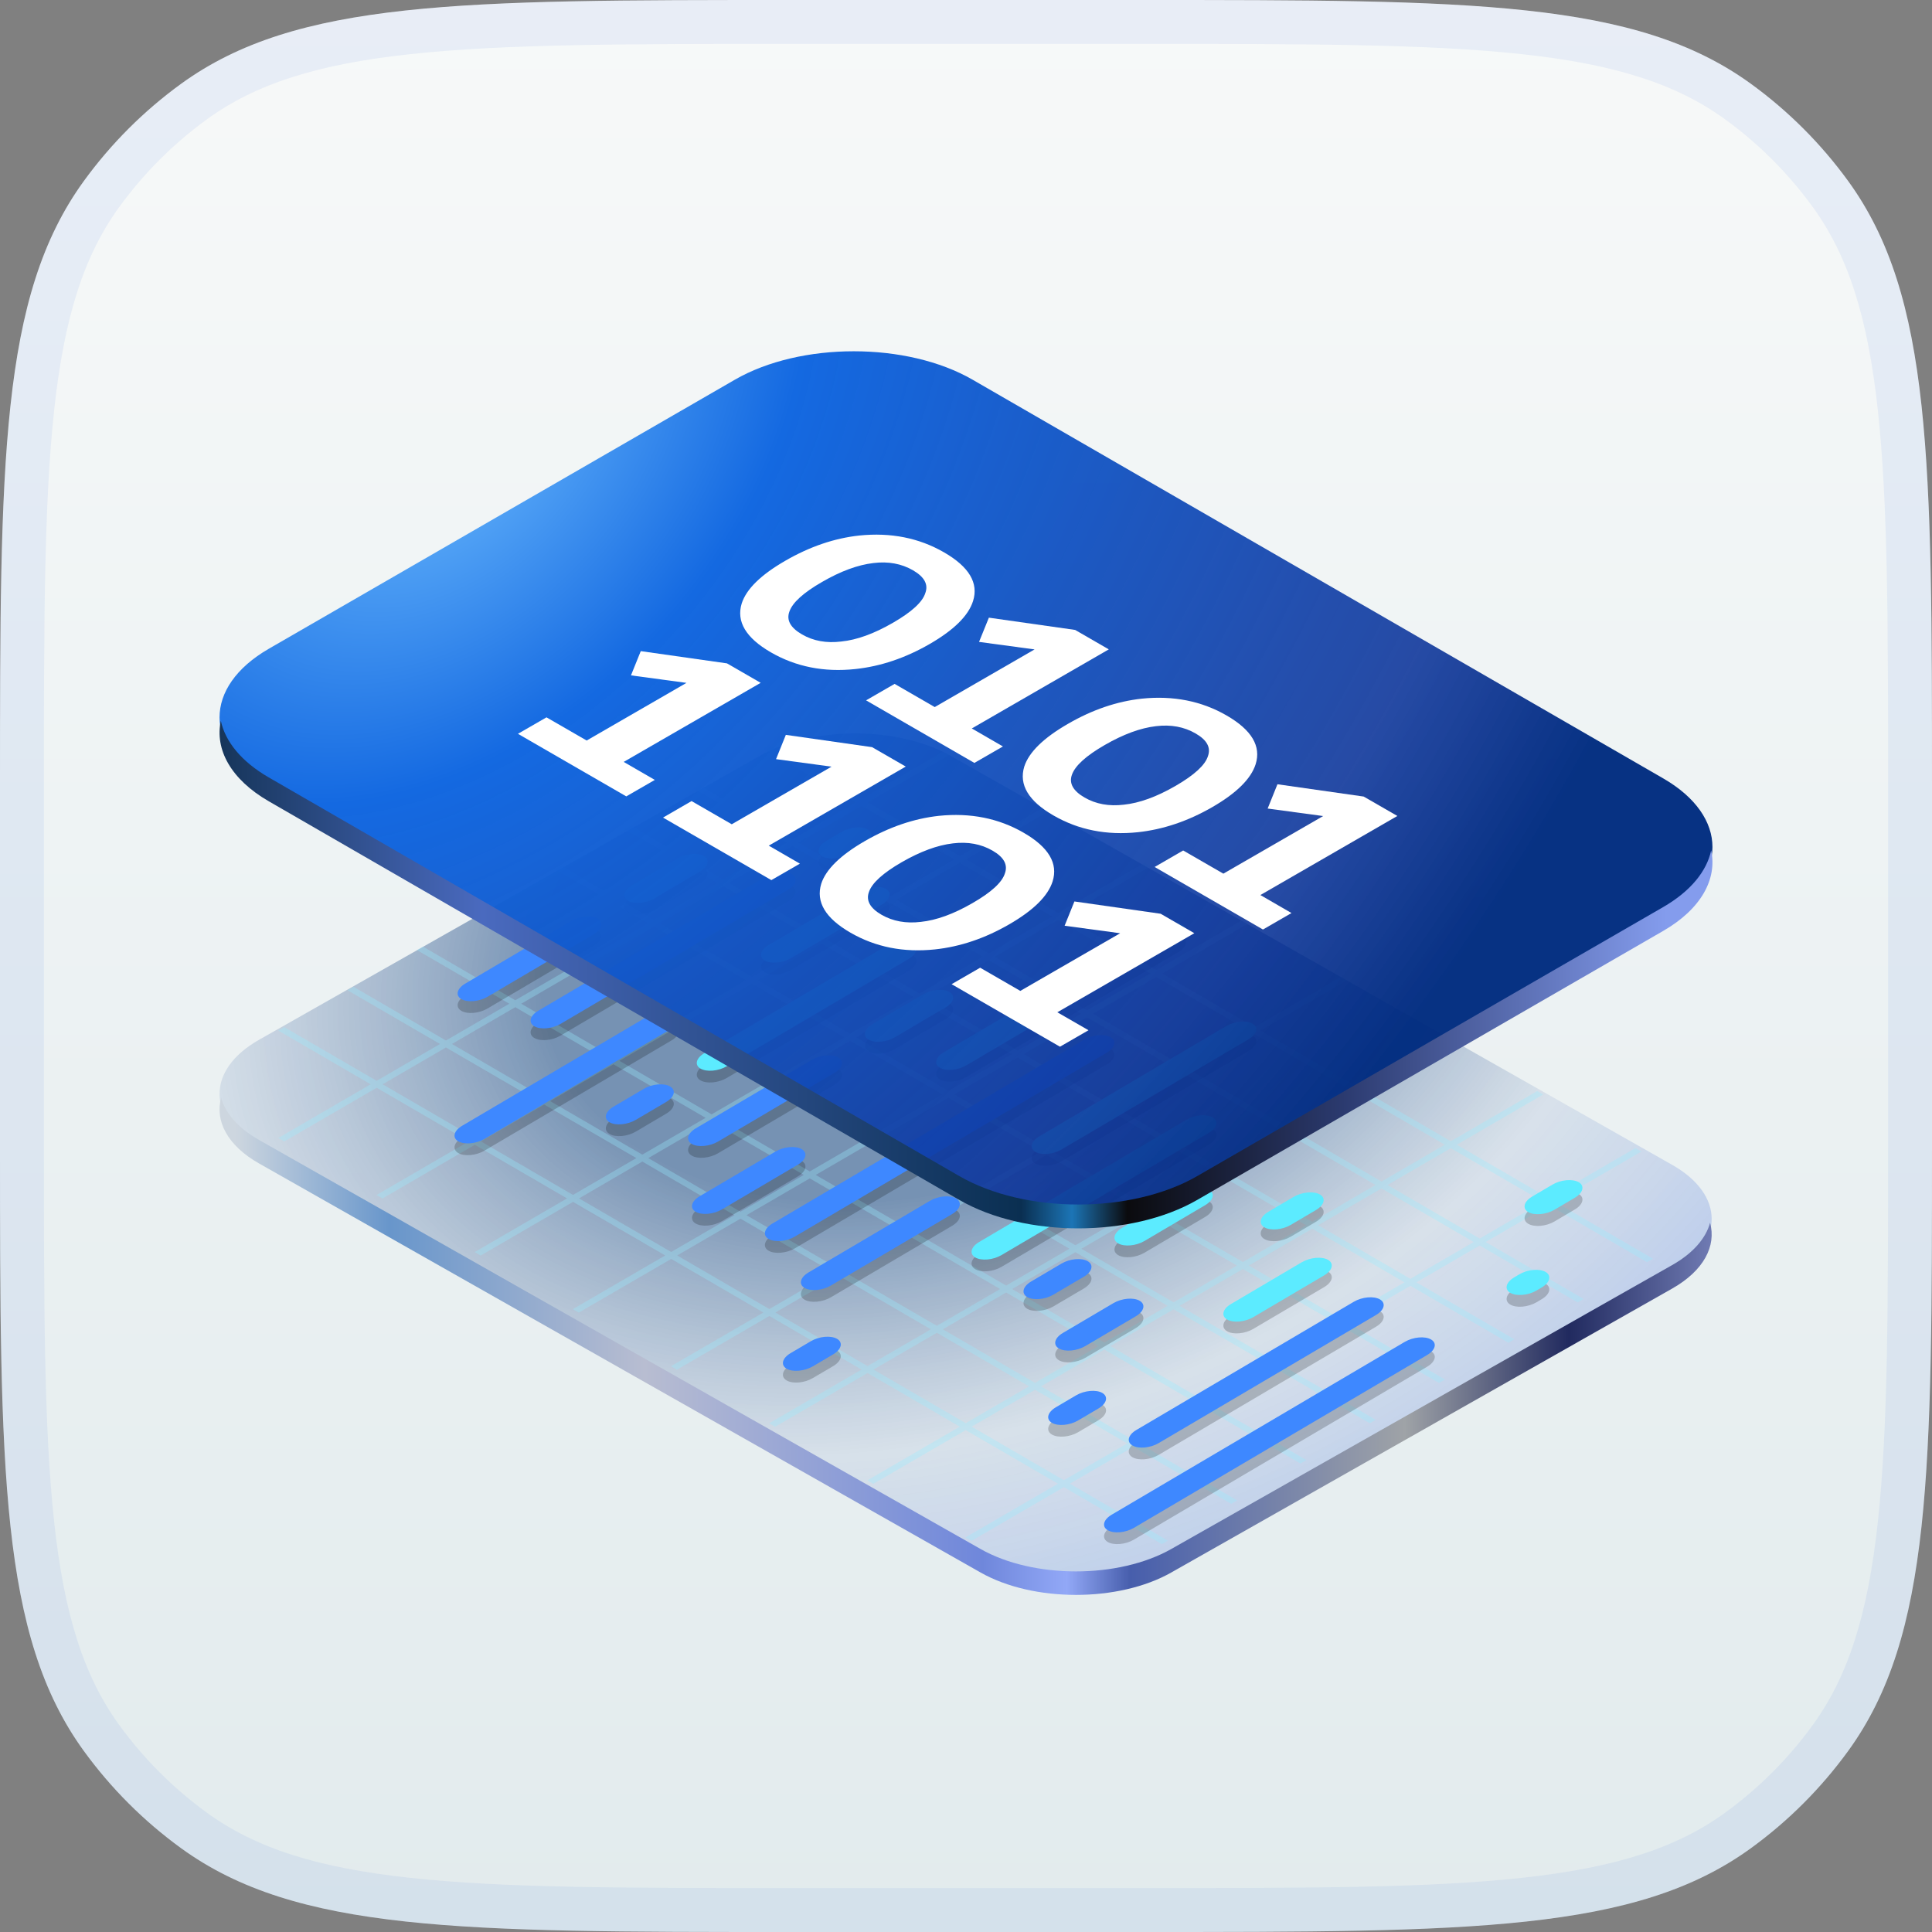 <svg width="44" height="44" viewBox="0 0 44 44" fill="none" xmlns="http://www.w3.org/2000/svg">
<rect x="0" y="0" width="44" height="44" fill="#808080" stroke="none"/>
<path d="M0 18C0 10.501 0 6.751 1.91 4.122C2.527 3.273 3.273 2.527 4.122 1.91C6.751 0 10.501 0 18 0H26C33.499 0 37.249 0 39.878 1.91C40.727 2.527 41.473 3.273 42.09 4.122C44 6.751 44 10.501 44 18V26C44 33.499 44 37.249 42.09 39.878C41.473 40.727 40.727 41.473 39.878 42.09C37.249 44 33.499 44 26 44H18C10.501 44 6.751 44 4.122 42.09C3.273 41.473 2.527 40.727 1.91 39.878C0 37.249 0 33.499 0 26V18Z" fill="url(#paint0_linear_3466_3915)"/>
<path d="M18 0.5H26C29.761 0.5 32.541 0.501 34.712 0.736C36.873 0.97 38.369 1.432 39.584 2.314C40.391 2.9 41.1 3.61 41.686 4.416C42.568 5.631 43.03 7.127 43.264 9.288C43.499 11.459 43.5 14.239 43.5 18V26C43.5 29.761 43.499 32.541 43.264 34.712C43.03 36.873 42.568 38.369 41.686 39.584C41.1 40.391 40.391 41.1 39.584 41.686C38.369 42.568 36.873 43.03 34.712 43.264C32.541 43.499 29.761 43.5 26 43.5H18C14.239 43.5 11.459 43.499 9.288 43.264C7.127 43.03 5.631 42.568 4.416 41.686C3.61 41.1 2.9 40.391 2.314 39.584C1.432 38.369 0.97 36.873 0.736 34.712C0.501 32.541 0.5 29.761 0.5 26V18C0.5 14.239 0.501 11.459 0.736 9.288C0.97 7.127 1.432 5.631 2.314 4.416C2.9 3.61 3.61 2.9 4.416 2.314C5.631 1.432 7.127 0.97 9.288 0.736C11.459 0.501 14.239 0.5 18 0.5Z" stroke="#346EE0" stroke-opacity="0.08"/>
<path d="M17.306 17.214C18.506 16.534 20.452 16.534 21.652 17.214L38.083 26.529C39.282 27.209 39.282 28.312 38.083 28.992L26.676 35.459C25.476 36.139 23.531 36.139 22.331 35.459L5.9 26.144C4.7 25.464 4.7 24.361 5.9 23.68L17.306 17.214Z" fill="url(#paint1_radial_3466_3915)"/>
<path fill-rule="evenodd" clip-rule="evenodd" d="M17.517 32.414L19.622 31.191L17.522 29.971L15.417 31.194L15.281 31.115L17.386 29.892L15.286 28.671L13.181 29.894L13.046 29.815L15.15 28.592L13.05 27.372L10.946 28.595L10.81 28.516L12.914 27.293L10.814 26.072L8.71 27.295L8.574 27.216L10.678 25.993L8.578 24.773L6.474 25.996L6.338 25.917L8.442 24.694L6.338 23.471L6.474 23.392L8.578 24.615L10.021 23.776L7.916 22.553L8.052 22.474L10.156 23.697L11.599 22.859L9.494 21.636L9.63 21.557L11.735 22.78L13.177 21.942L11.073 20.719L11.209 20.64L13.313 21.863L14.755 21.025L12.651 19.802L12.787 19.723L14.891 20.946L16.334 20.107L14.229 18.884L14.365 18.805L16.47 20.028L17.912 19.19L15.807 17.967L15.943 17.888L18.048 19.111L19.49 18.273L17.386 17.05L17.522 16.971L19.626 18.194L21.595 17.05L21.73 17.129L19.762 18.273L21.862 19.493L23.83 18.349L23.966 18.428L21.998 19.572L24.098 20.793L26.066 19.649L26.202 19.728L24.234 20.872L26.334 22.092L28.302 20.948L28.438 21.027L26.47 22.171L28.57 23.392L30.538 22.248L30.674 22.327L28.706 23.471L30.805 24.691L32.774 23.547L32.91 23.626L30.941 24.77L33.041 25.991L35.01 24.847L35.146 24.926L33.177 26.07L35.277 27.29L37.246 26.146L37.382 26.225L35.413 27.369L37.645 28.666L37.509 28.745L35.277 27.448L33.835 28.286L36.066 29.583L35.93 29.662L33.699 28.365L32.257 29.204L34.488 30.501L34.352 30.58L32.121 29.283L30.678 30.121L32.91 31.418L32.774 31.497L30.542 30.2L29.1 31.038L31.331 32.335L31.196 32.414L28.964 31.117L27.522 31.956L29.753 33.252L29.617 33.331L27.386 32.035L25.944 32.873L28.175 34.17L28.039 34.249L25.808 32.952L24.365 33.79L26.597 35.087L26.461 35.166L24.229 33.869L22.125 35.092L21.989 35.013L24.093 33.79L21.993 32.57L19.889 33.793L19.753 33.714L21.858 32.491L19.758 31.27L17.653 32.493L17.517 32.414ZM19.626 18.352L18.184 19.19L20.284 20.41L21.726 19.572L19.626 18.352ZM18.048 19.269L16.605 20.107L18.705 21.328L20.148 20.489L18.048 19.269ZM16.47 20.186L15.027 21.025L17.127 22.245L18.569 21.407L16.47 20.186ZM14.891 21.104L13.449 21.942L15.549 23.162L16.991 22.324L14.891 21.104ZM13.313 22.021L11.871 22.859L13.971 24.08L15.413 23.241L13.313 22.021ZM11.735 22.938L10.292 23.776L12.392 24.997L13.835 24.159L11.735 22.938ZM10.156 23.855L8.714 24.694L10.814 25.914L12.256 25.076L10.156 23.855ZM13.05 27.214L10.95 25.993L12.392 25.155L14.492 26.375L13.05 27.214ZM14.628 26.296L12.528 25.076L13.971 24.238L16.07 25.458L14.628 26.296ZM16.206 25.379L14.107 24.159L15.549 23.32L17.649 24.541L16.206 25.379ZM17.785 24.462L15.685 23.241L17.127 22.403L19.227 23.624L17.785 24.462ZM19.363 23.544L17.263 22.324L18.705 21.486L20.805 22.706L19.363 23.544ZM20.941 22.627L18.841 21.407L20.284 20.569L22.384 21.789L20.941 22.627ZM22.52 21.71L20.42 20.489L21.862 19.651L23.962 20.872L22.52 21.71ZM24.098 20.951L22.655 21.789L24.755 23.009L26.198 22.171L24.098 20.951ZM22.52 21.868L21.077 22.706L23.177 23.927L24.619 23.088L22.52 21.868ZM20.941 22.785L19.499 23.624L21.599 24.844L23.041 24.006L20.941 22.785ZM19.363 23.703L17.921 24.541L20.021 25.761L21.463 24.923L19.363 23.703ZM17.785 24.62L16.342 25.458L18.442 26.679L19.885 25.84L17.785 24.62ZM16.206 25.537L14.764 26.375L16.864 27.596L18.306 26.758L16.206 25.537ZM14.628 26.454L13.186 27.293L15.286 28.513L16.728 27.675L14.628 26.454ZM17.522 29.813L15.422 28.592L16.864 27.754L18.964 28.974L17.522 29.813ZM19.1 28.895L17 27.675L18.442 26.837L20.542 28.057L19.1 28.895ZM20.678 27.978L18.578 26.758L20.021 25.919L22.12 27.14L20.678 27.978ZM22.256 27.061L20.157 25.84L21.599 25.002L23.699 26.223L22.256 27.061ZM23.835 26.143L21.735 24.923L23.177 24.085L25.277 25.305L23.835 26.143ZM25.413 25.226L23.313 24.006L24.755 23.168L26.855 24.388L25.413 25.226ZM26.991 24.309L24.891 23.088L26.334 22.25L28.434 23.471L26.991 24.309ZM28.57 23.55L27.127 24.388L29.227 25.608L30.669 24.77L28.57 23.55ZM26.991 24.467L25.549 25.305L27.649 26.526L29.091 25.687L26.991 24.467ZM25.413 25.384L23.971 26.223L26.071 27.443L27.513 26.605L25.413 25.384ZM23.835 26.302L22.392 27.14L24.492 28.36L25.935 27.522L23.835 26.302ZM22.256 27.219L20.814 28.057L22.914 29.278L24.356 28.439L22.256 27.219ZM20.678 28.136L19.236 28.974L21.336 30.195L22.778 29.357L20.678 28.136ZM19.1 29.053L17.658 29.892L19.758 31.112L21.2 30.274L19.1 29.053ZM21.993 32.412L19.893 31.191L21.336 30.353L23.436 31.573L21.993 32.412ZM23.572 31.494L21.472 30.274L22.914 29.436L25.014 30.656L23.572 31.494ZM25.15 30.577L23.05 29.357L24.492 28.518L26.592 29.739L25.15 30.577ZM26.728 29.66L24.628 28.439L26.071 27.601L28.171 28.822L26.728 29.66ZM28.306 28.742L26.207 27.522L27.649 26.684L29.749 27.904L28.306 28.742ZM29.885 27.825L27.785 26.605L29.227 25.767L31.327 26.987L29.885 27.825ZM31.463 26.908L29.363 25.687L30.805 24.849L32.905 26.07L31.463 26.908ZM24.229 33.711L25.672 32.873L23.572 31.652L22.129 32.491L24.229 33.711ZM25.808 32.794L27.25 31.956L25.15 30.735L23.708 31.573L25.808 32.794ZM27.386 31.877L28.828 31.038L26.728 29.818L25.286 30.656L27.386 31.877ZM28.964 30.959L30.407 30.121L28.306 28.901L26.864 29.739L28.964 30.959ZM30.542 30.042L31.985 29.204L29.885 27.983L28.442 28.822L30.542 30.042ZM32.121 29.125L33.563 28.286L31.463 27.066L30.021 27.904L32.121 29.125ZM33.699 28.207L35.141 27.369L33.041 26.149L31.599 26.987L33.699 28.207Z" fill="#96ECFF" fill-opacity="0.32"/>
<path d="M13.014 21.243C13.204 21.13 13.473 21.106 13.613 21.189C13.753 21.272 13.713 21.43 13.522 21.542L11.105 22.967C10.915 23.08 10.646 23.104 10.506 23.021C10.366 22.938 10.406 22.78 10.597 22.668L13.014 21.243Z" fill="black" fill-opacity="0.2"/>
<path d="M15.431 19.818C15.621 19.705 15.889 19.681 16.03 19.764C16.17 19.847 16.129 20.005 15.939 20.117L14.903 20.728C14.712 20.84 14.444 20.864 14.304 20.782C14.163 20.699 14.204 20.541 14.395 20.428L15.431 19.818Z" fill="black" fill-opacity="0.2"/>
<path d="M17.438 20.232C17.628 20.12 17.897 20.096 18.037 20.178C18.177 20.261 18.137 20.419 17.946 20.532L12.767 23.585C12.577 23.698 12.308 23.722 12.168 23.639C12.028 23.556 12.068 23.398 12.259 23.286L17.438 20.232Z" fill="black" fill-opacity="0.2"/>
<path d="M19.164 19.214C19.355 19.102 19.623 19.078 19.763 19.16C19.904 19.243 19.863 19.401 19.672 19.514L19.327 19.718C19.136 19.83 18.868 19.854 18.728 19.771C18.587 19.689 18.628 19.53 18.819 19.418L19.164 19.214Z" fill="black" fill-opacity="0.2"/>
<path d="M14.784 23.395C14.975 23.282 15.243 23.259 15.384 23.341C15.524 23.424 15.483 23.582 15.293 23.695L11.034 26.205C10.844 26.318 10.575 26.342 10.435 26.259C10.295 26.176 10.335 26.018 10.526 25.906L14.784 23.395Z" fill="black" fill-opacity="0.2"/>
<path d="M19.579 20.567C19.77 20.455 20.038 20.431 20.179 20.514C20.319 20.596 20.278 20.755 20.088 20.867L18.016 22.089C17.825 22.201 17.557 22.225 17.417 22.142C17.276 22.06 17.317 21.901 17.508 21.789L19.579 20.567Z" fill="black" fill-opacity="0.2"/>
<path d="M14.663 25.065C14.853 24.953 15.122 24.928 15.262 25.011C15.402 25.094 15.361 25.252 15.171 25.364L14.48 25.772C14.29 25.884 14.021 25.908 13.881 25.825C13.741 25.743 13.781 25.584 13.972 25.472L14.663 25.065Z" fill="black" fill-opacity="0.2"/>
<path d="M20.187 21.808C20.377 21.695 20.646 21.671 20.786 21.754C20.926 21.837 20.886 21.995 20.695 22.107L16.552 24.55C16.361 24.663 16.093 24.687 15.952 24.604C15.812 24.521 15.853 24.363 16.044 24.251L20.187 21.808Z" fill="black" fill-opacity="0.2"/>
<path d="M18.492 24.405C18.683 24.293 18.951 24.268 19.091 24.351C19.232 24.434 19.191 24.592 19 24.705L16.353 26.265C16.163 26.378 15.894 26.402 15.754 26.319C15.614 26.236 15.654 26.078 15.845 25.966L18.492 24.405Z" fill="black" fill-opacity="0.2"/>
<path d="M21.024 22.912C21.215 22.8 21.483 22.776 21.623 22.858C21.764 22.941 21.723 23.099 21.532 23.212L20.381 23.89C20.191 24.003 19.922 24.027 19.782 23.944C19.642 23.861 19.682 23.703 19.873 23.591L21.024 22.912Z" fill="black" fill-opacity="0.2"/>
<path d="M17.661 26.493C17.851 26.381 18.12 26.357 18.26 26.44C18.4 26.522 18.36 26.681 18.169 26.793L16.443 27.811C16.252 27.923 15.984 27.947 15.843 27.865C15.703 27.782 15.744 27.624 15.934 27.511L17.661 26.493Z" fill="black" fill-opacity="0.2"/>
<path d="M26.33 21.381C26.521 21.269 26.789 21.245 26.93 21.328C27.07 21.41 27.029 21.569 26.838 21.681L22.005 24.531C21.814 24.643 21.546 24.668 21.406 24.585C21.265 24.502 21.306 24.344 21.497 24.232L26.33 21.381Z" fill="black" fill-opacity="0.2"/>
<path d="M24.695 23.944C24.886 23.831 25.154 23.807 25.294 23.89C25.434 23.973 25.394 24.131 25.203 24.244L18.103 28.43C17.913 28.542 17.644 28.566 17.504 28.484C17.363 28.401 17.404 28.243 17.595 28.13L24.695 23.944Z" fill="black" fill-opacity="0.2"/>
<path d="M21.177 27.617C21.367 27.504 21.636 27.48 21.776 27.563C21.916 27.646 21.875 27.804 21.685 27.916L18.923 29.545C18.732 29.657 18.464 29.681 18.323 29.599C18.183 29.516 18.224 29.358 18.415 29.245L21.177 27.617Z" fill="black" fill-opacity="0.2"/>
<path d="M27.928 23.636C28.119 23.523 28.387 23.499 28.528 23.582C28.668 23.665 28.627 23.823 28.436 23.935L24.178 26.446C23.988 26.558 23.719 26.582 23.579 26.5C23.439 26.417 23.479 26.259 23.67 26.146L27.928 23.636Z" fill="black" fill-opacity="0.2"/>
<path d="M18.465 30.813C18.656 30.701 18.924 30.677 19.065 30.759C19.205 30.842 19.164 31 18.974 31.113L18.513 31.384C18.323 31.497 18.054 31.521 17.914 31.438C17.774 31.355 17.814 31.197 18.005 31.085L18.465 30.813Z" fill="black" fill-opacity="0.2"/>
<path d="M27.02 25.769C27.211 25.657 27.479 25.633 27.619 25.715C27.76 25.798 27.719 25.956 27.528 26.069L22.81 28.851C22.619 28.963 22.351 28.988 22.21 28.905C22.07 28.822 22.111 28.664 22.302 28.551L27.02 25.769Z" fill="black" fill-opacity="0.2"/>
<path d="M24.175 29.045C24.365 28.933 24.634 28.909 24.774 28.991C24.914 29.074 24.874 29.232 24.683 29.345L23.992 29.752C23.802 29.864 23.533 29.888 23.393 29.806C23.253 29.723 23.294 29.565 23.484 29.452L24.175 29.045Z" fill="black" fill-opacity="0.2"/>
<path d="M26.937 27.416C27.127 27.304 27.396 27.28 27.536 27.363C27.676 27.445 27.636 27.604 27.445 27.716L26.064 28.53C25.873 28.643 25.605 28.667 25.465 28.584C25.324 28.501 25.365 28.343 25.556 28.231L26.937 27.416Z" fill="black" fill-opacity="0.2"/>
<path d="M25.357 29.946C25.548 29.834 25.816 29.809 25.957 29.892C26.097 29.975 26.056 30.133 25.866 30.246L24.715 30.924C24.524 31.037 24.256 31.061 24.115 30.978C23.975 30.895 24.016 30.737 24.206 30.625L25.357 29.946Z" fill="black" fill-opacity="0.2"/>
<path d="M29.462 27.526C29.653 27.413 29.921 27.389 30.061 27.472C30.202 27.555 30.161 27.713 29.97 27.825L29.395 28.165C29.204 28.277 28.936 28.301 28.795 28.218C28.655 28.136 28.696 27.977 28.887 27.865L29.462 27.526Z" fill="black" fill-opacity="0.2"/>
<path d="M24.507 32.046C24.697 31.933 24.966 31.909 25.106 31.992C25.246 32.075 25.206 32.233 25.015 32.345L24.555 32.617C24.364 32.729 24.096 32.753 23.955 32.67C23.815 32.588 23.856 32.429 24.046 32.317L24.507 32.046Z" fill="black" fill-opacity="0.2"/>
<path d="M29.647 29.015C29.838 28.902 30.106 28.878 30.247 28.961C30.387 29.044 30.346 29.202 30.155 29.314L28.544 30.264C28.354 30.377 28.085 30.401 27.945 30.318C27.805 30.235 27.845 30.077 28.036 29.965L29.647 29.015Z" fill="black" fill-opacity="0.2"/>
<path d="M30.83 29.916C31.02 29.803 31.289 29.779 31.429 29.862C31.569 29.945 31.529 30.103 31.338 30.215L26.389 33.133C26.199 33.245 25.93 33.27 25.79 33.187C25.65 33.104 25.69 32.946 25.881 32.833L30.83 29.916Z" fill="black" fill-opacity="0.2"/>
<path d="M35.356 27.246C35.547 27.134 35.815 27.11 35.956 27.193C36.096 27.275 36.055 27.434 35.864 27.546L35.404 27.817C35.214 27.93 34.945 27.954 34.805 27.871C34.664 27.788 34.705 27.63 34.896 27.518L35.356 27.246Z" fill="black" fill-opacity="0.2"/>
<path d="M31.993 30.828C32.184 30.715 32.452 30.691 32.592 30.774C32.733 30.857 32.692 31.015 32.501 31.127L25.826 35.063C25.636 35.175 25.367 35.2 25.227 35.117C25.087 35.034 25.128 34.876 25.318 34.763L31.993 30.828Z" fill="black" fill-opacity="0.2"/>
<path d="M34.602 29.29C34.792 29.177 35.061 29.153 35.201 29.236C35.341 29.319 35.3 29.477 35.11 29.589L34.995 29.657C34.804 29.77 34.536 29.794 34.395 29.711C34.255 29.628 34.296 29.47 34.487 29.357L34.602 29.29Z" fill="black" fill-opacity="0.2"/>
<path d="M13.014 20.975C13.204 20.863 13.473 20.839 13.613 20.921C13.753 21.004 13.713 21.162 13.522 21.275L11.105 22.7C10.915 22.812 10.646 22.836 10.506 22.753C10.366 22.671 10.406 22.512 10.597 22.4L13.014 20.975Z" fill="#3E88FF"/>
<path d="M15.431 19.55C15.621 19.438 15.889 19.413 16.03 19.496C16.17 19.579 16.129 19.737 15.939 19.85L14.903 20.46C14.712 20.573 14.444 20.597 14.304 20.514C14.163 20.431 14.204 20.273 14.395 20.161L15.431 19.55Z" fill="#5CEBFF"/>
<path d="M17.438 19.965C17.628 19.852 17.897 19.828 18.037 19.911C18.177 19.994 18.137 20.152 17.946 20.264L12.767 23.318C12.577 23.43 12.308 23.454 12.168 23.372C12.028 23.289 12.068 23.131 12.259 23.018L17.438 19.965Z" fill="#3E88FF"/>
<path d="M19.164 18.947C19.355 18.834 19.623 18.81 19.763 18.893C19.904 18.976 19.863 19.134 19.672 19.246L19.327 19.45C19.136 19.562 18.868 19.586 18.728 19.504C18.587 19.421 18.628 19.263 18.819 19.15L19.164 18.947Z" fill="#5CEBFF"/>
<path d="M14.784 23.127C14.975 23.015 15.243 22.991 15.384 23.074C15.524 23.156 15.483 23.315 15.293 23.427L11.034 25.938C10.844 26.05 10.575 26.074 10.435 25.991C10.295 25.909 10.335 25.751 10.526 25.638L14.784 23.127Z" fill="#3E88FF"/>
<path d="M19.579 20.3C19.77 20.188 20.038 20.163 20.179 20.246C20.319 20.329 20.278 20.487 20.088 20.6L18.016 21.821C17.825 21.933 17.557 21.958 17.417 21.875C17.276 21.792 17.317 21.634 17.508 21.521L19.579 20.3Z" fill="#5CEBFF"/>
<path d="M14.663 24.797C14.853 24.685 15.122 24.661 15.262 24.744C15.402 24.826 15.361 24.985 15.171 25.097L14.48 25.504C14.29 25.616 14.021 25.641 13.881 25.558C13.741 25.475 13.781 25.317 13.972 25.204L14.663 24.797Z" fill="#3E88FF"/>
<path d="M20.187 21.54C20.377 21.428 20.646 21.404 20.786 21.486C20.926 21.569 20.886 21.727 20.695 21.84L16.552 24.283C16.361 24.395 16.093 24.419 15.952 24.336C15.812 24.254 15.853 24.095 16.044 23.983L20.187 21.54Z" fill="#5CEBFF"/>
<path d="M18.492 24.137C18.683 24.025 18.951 24.001 19.091 24.084C19.232 24.166 19.191 24.325 19 24.437L16.353 25.998C16.163 26.11 15.894 26.134 15.754 26.052C15.614 25.969 15.654 25.811 15.845 25.698L18.492 24.137Z" fill="#3E88FF"/>
<path d="M21.024 22.645C21.215 22.532 21.483 22.508 21.623 22.591C21.764 22.674 21.723 22.832 21.532 22.944L20.381 23.623C20.191 23.735 19.922 23.759 19.782 23.677C19.642 23.594 19.682 23.436 19.873 23.323L21.024 22.645Z" fill="#5CEBFF"/>
<path d="M17.661 26.226C17.851 26.113 18.12 26.089 18.26 26.172C18.4 26.255 18.36 26.413 18.169 26.526L16.443 27.543C16.252 27.656 15.984 27.68 15.843 27.597C15.703 27.514 15.744 27.356 15.934 27.244L17.661 26.226Z" fill="#3E88FF"/>
<path d="M26.33 21.114C26.521 21.001 26.789 20.977 26.93 21.06C27.07 21.143 27.029 21.301 26.838 21.413L22.005 24.264C21.814 24.376 21.546 24.4 21.406 24.317C21.265 24.235 21.306 24.076 21.497 23.964L26.33 21.114Z" fill="#5CEBFF"/>
<path d="M24.695 23.676C24.886 23.564 25.154 23.54 25.294 23.623C25.434 23.705 25.394 23.864 25.203 23.976L18.103 28.162C17.913 28.275 17.644 28.299 17.504 28.216C17.363 28.133 17.404 27.975 17.595 27.863L24.695 23.676Z" fill="#3E88FF"/>
<path d="M21.177 27.349C21.367 27.236 21.636 27.212 21.776 27.295C21.916 27.378 21.875 27.536 21.685 27.649L18.923 29.277C18.732 29.39 18.464 29.414 18.323 29.331C18.183 29.248 18.224 29.09 18.415 28.978L21.177 27.349Z" fill="#3E88FF"/>
<path d="M27.928 23.368C28.119 23.256 28.387 23.232 28.528 23.314C28.668 23.397 28.627 23.555 28.436 23.668L24.178 26.178C23.988 26.291 23.719 26.315 23.579 26.232C23.439 26.149 23.479 25.991 23.67 25.879L27.928 23.368Z" fill="#5CEBFF"/>
<path d="M18.465 30.546C18.656 30.433 18.924 30.409 19.065 30.492C19.205 30.575 19.164 30.733 18.974 30.845L18.513 31.117C18.323 31.229 18.054 31.253 17.914 31.171C17.774 31.088 17.814 30.93 18.005 30.817L18.465 30.546Z" fill="#3E88FF"/>
<path d="M27.02 25.502C27.211 25.389 27.479 25.365 27.619 25.448C27.76 25.531 27.719 25.689 27.528 25.801L22.81 28.583C22.619 28.696 22.351 28.72 22.21 28.637C22.07 28.554 22.111 28.396 22.302 28.284L27.02 25.502Z" fill="#5CEBFF"/>
<path d="M24.175 28.777C24.365 28.665 24.634 28.641 24.774 28.724C24.914 28.806 24.874 28.965 24.683 29.077L23.992 29.484C23.802 29.597 23.533 29.621 23.393 29.538C23.253 29.455 23.294 29.297 23.484 29.185L24.175 28.777Z" fill="#3E88FF"/>
<path d="M26.937 27.149C27.127 27.037 27.396 27.012 27.536 27.095C27.676 27.178 27.636 27.336 27.445 27.448L26.064 28.263C25.873 28.375 25.605 28.399 25.465 28.317C25.324 28.234 25.365 28.076 25.556 27.963L26.937 27.149Z" fill="#5CEBFF"/>
<path d="M25.357 29.678C25.548 29.566 25.816 29.542 25.957 29.625C26.097 29.707 26.056 29.866 25.866 29.978L24.715 30.657C24.524 30.769 24.256 30.793 24.115 30.71C23.975 30.628 24.016 30.469 24.206 30.357L25.357 29.678Z" fill="#3E88FF"/>
<path d="M29.462 27.258C29.653 27.146 29.921 27.122 30.061 27.204C30.202 27.287 30.161 27.445 29.97 27.558L29.395 27.897C29.204 28.009 28.936 28.034 28.795 27.951C28.655 27.868 28.696 27.71 28.887 27.597L29.462 27.258Z" fill="#5CEBFF"/>
<path d="M24.507 31.778C24.697 31.666 24.966 31.642 25.106 31.724C25.246 31.807 25.206 31.965 25.015 32.078L24.555 32.349C24.364 32.462 24.096 32.486 23.955 32.403C23.815 32.32 23.856 32.162 24.046 32.05L24.507 31.778Z" fill="#3E88FF"/>
<path d="M29.647 28.747C29.838 28.635 30.106 28.61 30.247 28.693C30.387 28.776 30.346 28.934 30.155 29.047L28.544 29.997C28.354 30.109 28.085 30.133 27.945 30.05C27.805 29.968 27.845 29.809 28.036 29.697L29.647 28.747Z" fill="#5CEBFF"/>
<path d="M30.83 29.648C31.02 29.535 31.289 29.511 31.429 29.594C31.569 29.677 31.529 29.835 31.338 29.948L26.389 32.865C26.199 32.978 25.93 33.002 25.79 32.919C25.65 32.837 25.69 32.678 25.881 32.566L30.83 29.648Z" fill="#3E88FF"/>
<path d="M35.356 26.979C35.547 26.866 35.815 26.842 35.956 26.925C36.096 27.008 36.055 27.166 35.864 27.279L35.404 27.55C35.214 27.662 34.945 27.686 34.805 27.604C34.664 27.521 34.705 27.363 34.896 27.25L35.356 26.979Z" fill="#5CEBFF"/>
<path d="M31.993 30.56C32.184 30.448 32.452 30.424 32.592 30.506C32.733 30.589 32.692 30.747 32.501 30.86L25.826 34.795C25.636 34.908 25.367 34.932 25.227 34.849C25.087 34.767 25.128 34.608 25.318 34.496L31.993 30.56Z" fill="#3E88FF"/>
<path d="M34.602 29.022C34.792 28.91 35.061 28.886 35.201 28.968C35.341 29.051 35.3 29.209 35.11 29.322L34.995 29.39C34.804 29.502 34.536 29.526 34.395 29.443C34.255 29.36 34.296 29.202 34.487 29.09L34.602 29.022Z" fill="#5CEBFF"/>
<path fill-rule="evenodd" clip-rule="evenodd" d="M22.331 35.812C23.531 36.493 25.476 36.493 26.676 35.812L38.083 29.346C38.803 28.938 39.091 28.377 38.946 27.847C38.85 28.2 38.562 28.539 38.083 28.811L26.676 35.277C25.476 35.958 23.531 35.958 22.331 35.277L5.9 25.962C5.42 25.69 5.132 25.351 5.036 24.998C4.891 25.528 5.179 26.089 5.9 26.497L22.331 35.812Z" fill="url(#paint2_linear_3466_3915)"/>
<path d="M16.735 8.648C18.231 7.784 20.656 7.784 22.151 8.648L37.878 17.727C39.374 18.59 39.374 19.99 37.878 20.853L27.265 26.981C25.769 27.844 23.344 27.844 21.849 26.981L6.122 17.902C4.626 17.038 4.626 15.638 6.122 14.775L16.735 8.648Z" fill="url(#paint3_radial_3466_3915)"/>
<path fill-rule="evenodd" clip-rule="evenodd" d="M16.892 13.743C16.998 13.415 17.329 13.091 17.886 12.77C18.443 12.448 19.005 12.257 19.571 12.196C20.288 12.123 20.931 12.251 21.501 12.58C22.071 12.909 22.291 13.279 22.16 13.69C22.055 14.022 21.725 14.348 21.172 14.667C20.619 14.986 20.055 15.176 19.481 15.237C18.768 15.313 18.127 15.186 17.557 14.857C16.987 14.528 16.765 14.156 16.892 13.743ZM19.892 12.823C19.538 12.864 19.148 13.007 18.723 13.253C18.297 13.498 18.049 13.723 17.978 13.928C17.906 14.123 18.002 14.296 18.265 14.448C18.523 14.598 18.822 14.652 19.16 14.61C19.515 14.574 19.906 14.432 20.335 14.184C20.765 13.936 21.011 13.71 21.074 13.505C21.146 13.31 21.052 13.138 20.793 12.988C20.531 12.837 20.23 12.781 19.892 12.823Z" fill="white"/>
<path d="M22.132 16.59L25.252 14.789L24.485 14.346L22.521 14.067L22.297 14.619L23.562 14.79L21.288 16.103L20.374 15.575L19.724 15.95L22.191 17.375L22.841 17L22.132 16.59Z" fill="white"/>
<path d="M31.824 18.583L28.704 20.384L29.413 20.794L28.763 21.169L26.296 19.745L26.946 19.369L27.861 19.897L30.134 18.585L28.87 18.414L29.093 17.861L31.057 18.141L31.824 18.583Z" fill="white"/>
<path fill-rule="evenodd" clip-rule="evenodd" d="M24.322 16.485C23.765 16.806 23.433 17.131 23.327 17.458C23.201 17.872 23.423 18.243 23.993 18.572C24.563 18.901 25.204 19.028 25.916 18.953C26.491 18.891 27.055 18.701 27.608 18.382C28.161 18.063 28.49 17.737 28.596 17.406C28.726 16.994 28.506 16.624 27.936 16.295C27.367 15.966 26.723 15.838 26.007 15.911C25.44 15.972 24.878 16.163 24.322 16.485ZM25.158 16.968C25.584 16.722 25.973 16.579 26.327 16.538C26.666 16.497 26.966 16.552 27.229 16.704C27.488 16.853 27.581 17.025 27.51 17.221C27.446 17.425 27.2 17.651 26.771 17.899C26.342 18.147 25.95 18.289 25.596 18.326C25.257 18.367 24.959 18.313 24.7 18.163C24.438 18.012 24.342 17.838 24.413 17.643C24.485 17.439 24.733 17.213 25.158 16.968Z" fill="white"/>
<path fill-rule="evenodd" clip-rule="evenodd" d="M19.698 19.154C19.141 19.476 18.809 19.8 18.703 20.127C18.577 20.541 18.799 20.912 19.369 21.241C19.939 21.57 20.58 21.697 21.293 21.622C21.867 21.561 22.431 21.371 22.984 21.051C23.537 20.732 23.866 20.407 23.972 20.075C24.102 19.664 23.883 19.294 23.313 18.965C22.743 18.635 22.099 18.507 21.383 18.58C20.816 18.642 20.254 18.833 19.698 19.154ZM20.534 19.637C20.96 19.392 21.349 19.248 21.703 19.207C22.042 19.166 22.342 19.221 22.605 19.373C22.864 19.522 22.957 19.695 22.886 19.89C22.823 20.095 22.576 20.321 22.147 20.568C21.718 20.816 21.326 20.958 20.972 20.995C20.634 21.036 20.335 20.982 20.076 20.833C19.814 20.681 19.718 20.508 19.79 20.312C19.861 20.108 20.109 19.883 20.534 19.637Z" fill="white"/>
<path d="M20.628 17.458L17.508 19.259L18.217 19.669L17.567 20.044L15.1 18.62L15.75 18.244L16.665 18.772L18.938 17.46L17.674 17.289L17.897 16.736L19.861 17.016L20.628 17.458Z" fill="white"/>
<path d="M27.2 21.253L24.08 23.054L24.79 23.463L24.14 23.838L21.672 22.414L22.322 22.039L23.237 22.567L25.511 21.254L24.246 21.083L24.469 20.53L26.433 20.81L27.2 21.253Z" fill="white"/>
<path d="M17.324 15.551L14.204 17.352L14.913 17.762L14.263 18.137L11.796 16.712L12.446 16.337L13.361 16.865L15.634 15.552L14.37 15.381L14.593 14.829L16.557 15.108L17.324 15.551Z" fill="white"/>
<path d="M21.849 27.328C23.344 28.191 25.769 28.191 27.265 27.328L37.878 21.201C38.746 20.7 39.11 20.018 38.971 19.366C38.871 19.838 38.506 20.295 37.878 20.658L27.265 26.785C25.769 27.648 23.344 27.648 21.849 26.785L6.122 17.706C5.494 17.343 5.129 16.886 5.029 16.414C4.89 17.067 5.254 17.748 6.122 18.249L21.849 27.328Z" fill="url(#paint4_linear_3466_3915)"/>
<defs>
<linearGradient id="paint0_linear_3466_3915" x1="22" y1="0" x2="22" y2="44" gradientUnits="userSpaceOnUse">
<stop stop-color="#F7F9F9"/>
<stop offset="1" stop-color="#E2EBED"/>
</linearGradient>
<radialGradient id="paint1_radial_3466_3915" cx="0" cy="0" r="1" gradientUnits="userSpaceOnUse" gradientTransform="translate(21 21) rotate(73.142) scale(17.241 24.984)">
<stop offset="0.353" stop-color="#7692B3"/>
<stop offset="0.679" stop-color="#D2DCE8" stop-opacity="0.74"/>
<stop offset="1" stop-color="#AEC3EB" stop-opacity="0.87"/>
</radialGradient>
<linearGradient id="paint2_linear_3466_3915" x1="38.982" y1="24.998" x2="5.373" y2="24.998" gradientUnits="userSpaceOnUse">
<stop stop-color="#707BB3"/>
<stop offset="0.097" stop-color="#212A5F"/>
<stop offset="0.208" stop-color="#9FA3A7"/>
<stop offset="0.394" stop-color="#475EAC"/>
<stop offset="0.437" stop-color="#92A8F7"/>
<stop offset="0.494" stop-color="#6F87DB"/>
<stop offset="0.723" stop-color="#B8BDD1"/>
<stop offset="0.896" stop-color="#6896CB"/>
<stop offset="1" stop-color="#CDD6DF"/>
</linearGradient>
<radialGradient id="paint3_radial_3466_3915" cx="0" cy="0" r="1" gradientUnits="userSpaceOnUse" gradientTransform="translate(10.072 9.834) rotate(42.173) scale(25.569 37.556)">
<stop stop-color="#6EBDFF"/>
<stop offset="0.267" stop-color="#1469E1"/>
<stop offset="0.83" stop-color="#0C349A" stop-opacity="0.884"/>
<stop offset="1" stop-color="#002B7F" stop-opacity="0.97"/>
</radialGradient>
<linearGradient id="paint4_linear_3466_3915" x1="39" y1="23.142" x2="5" y2="23.142" gradientUnits="userSpaceOnUse">
<stop offset="0.031" stop-color="#849CED"/>
<stop offset="0.248" stop-color="#2B3A6F"/>
<stop offset="0.392" stop-color="#0B0B0E"/>
<stop offset="0.429" stop-color="#1C75B6"/>
<stop offset="0.463" stop-color="#0A2F51"/>
<stop offset="0.824" stop-color="#4A6ABF"/>
<stop offset="1" stop-color="#16355A"/>
</linearGradient>
</defs>
</svg>
